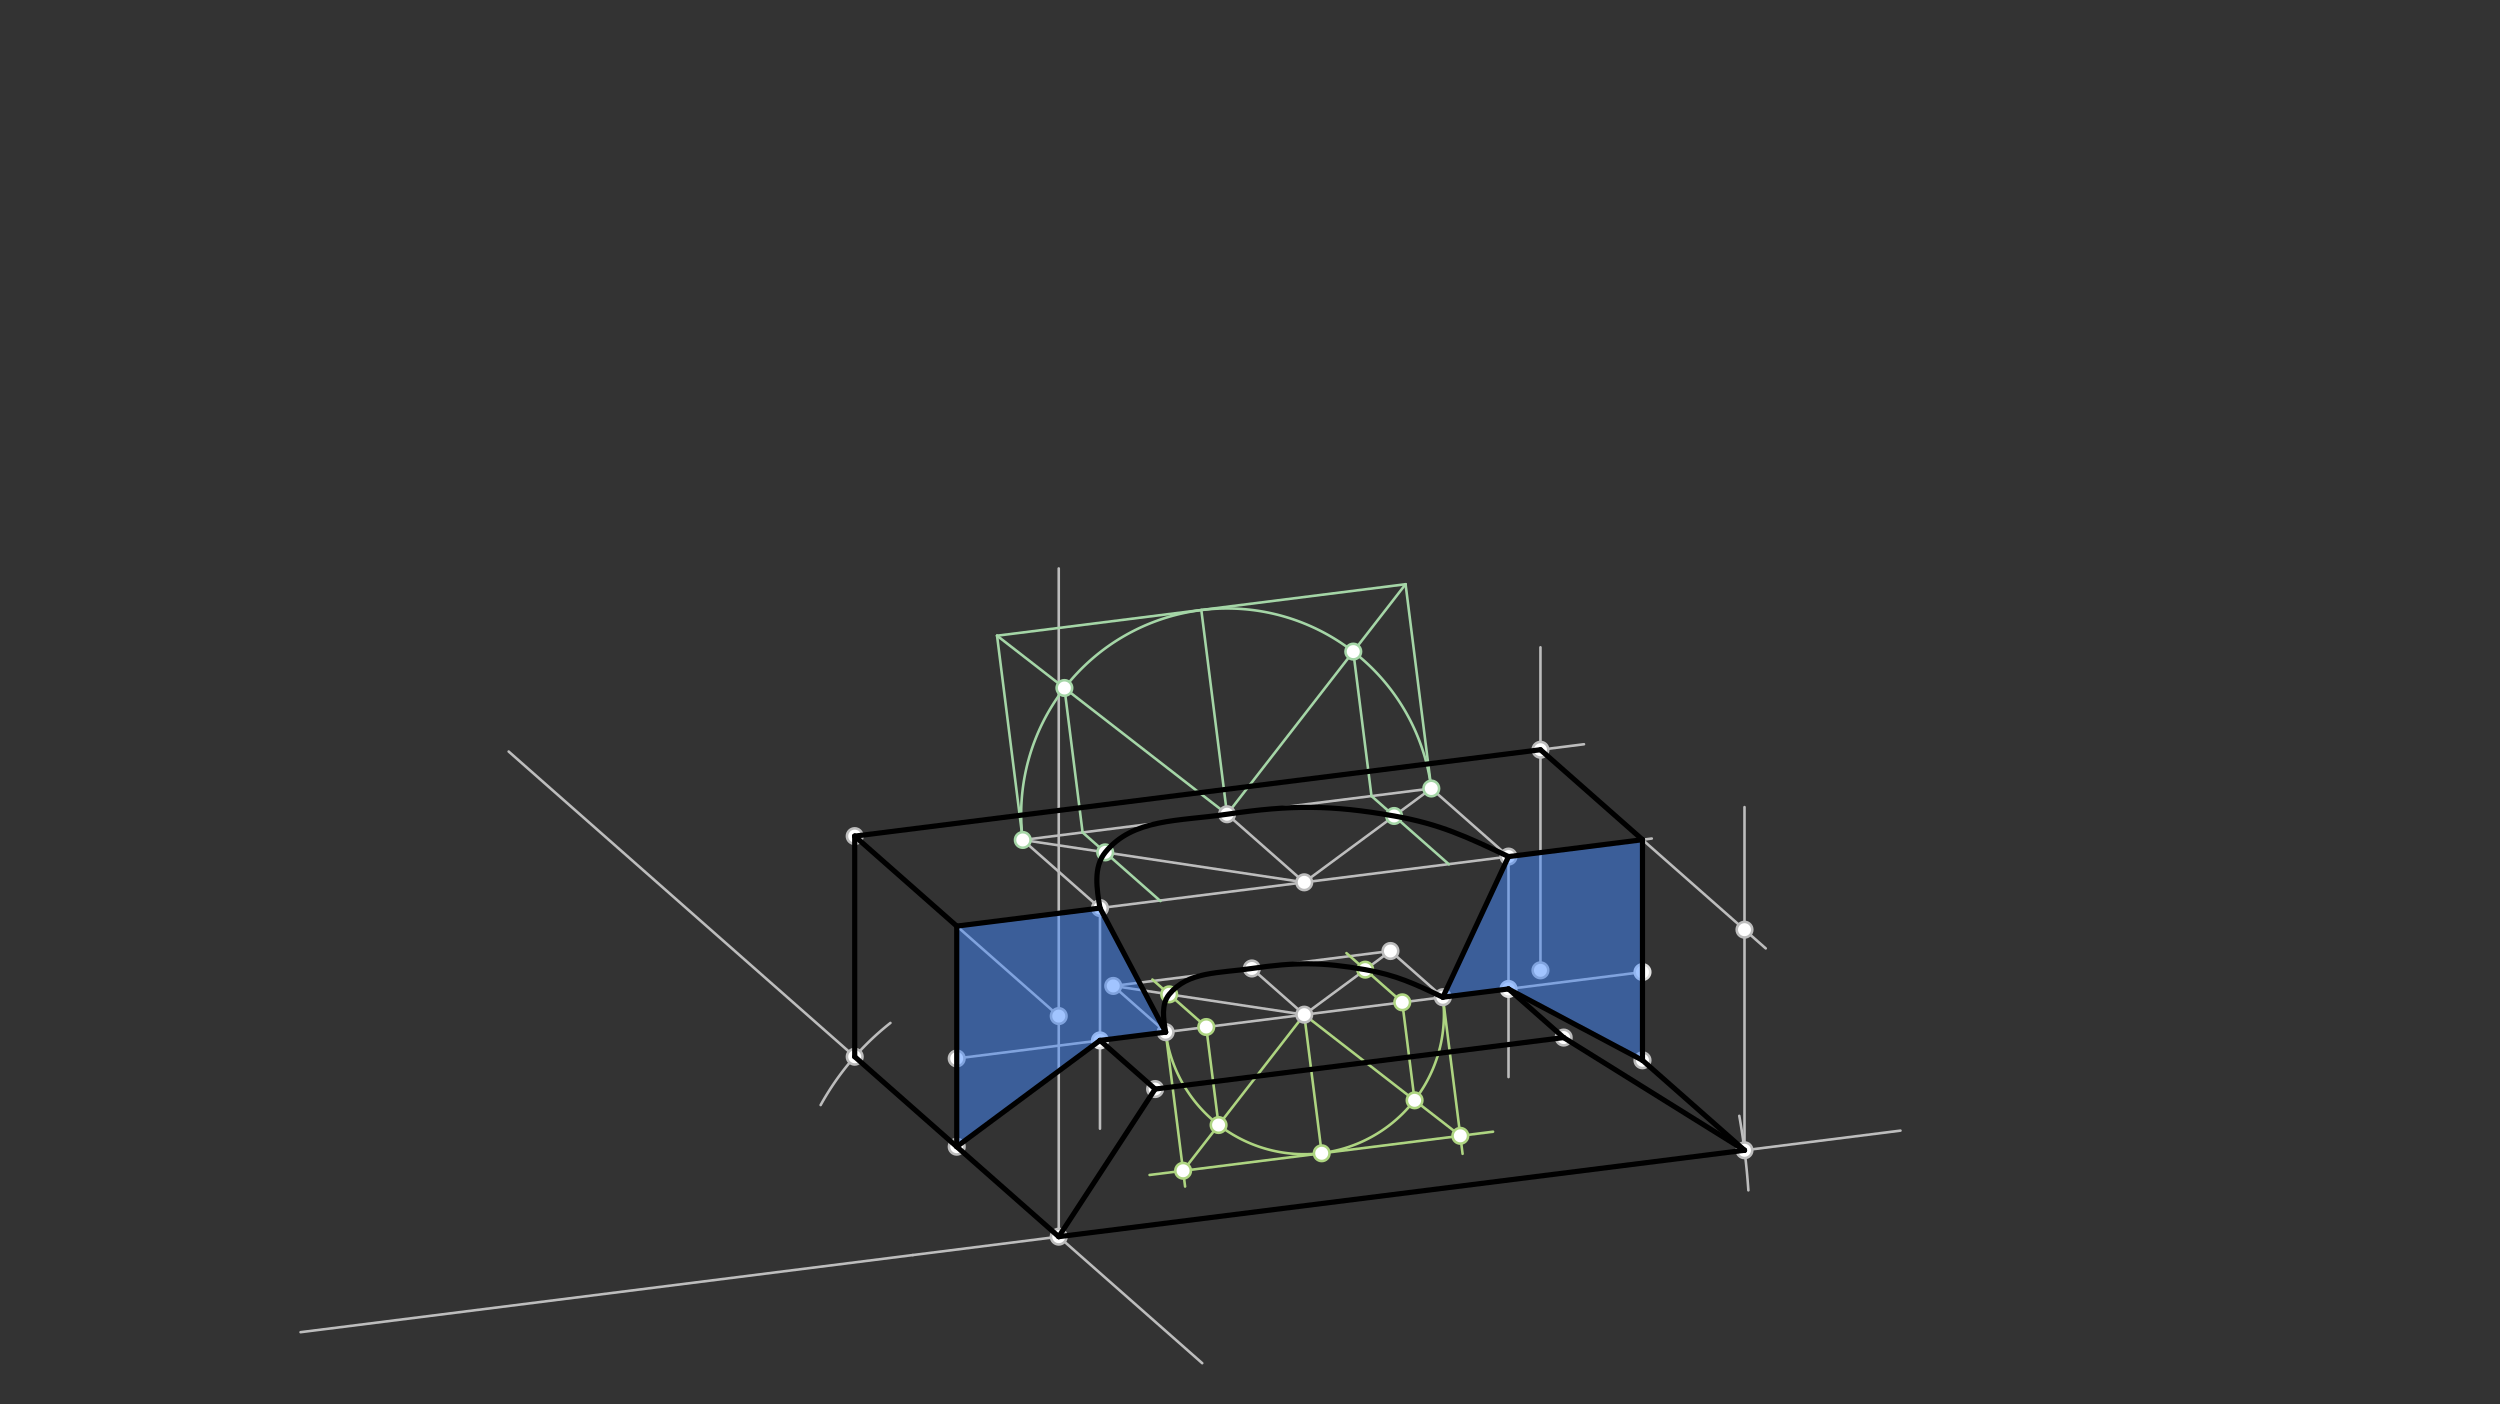 <svg xmlns="http://www.w3.org/2000/svg" class="svg--816" height="100%" preserveAspectRatio="xMidYMid meet" viewBox="0 0 963.78 541.417" width="100%"><rect x="0" y="0" width="963.78" height="541.417" fill="#333333" stroke="none"/><defs><marker id="marker-arrow" markerHeight="16" markerUnits="userSpaceOnUse" markerWidth="24" orient="auto-start-reverse" refX="24" refY="4" viewBox="0 0 24 8"><path d="M 0 0 L 24 4 L 0 8 z" stroke="inherit"></path></marker></defs><g class="aux-layer--949"><g class="element--733"><line stroke="#BDBDBD" stroke-dasharray="none" stroke-linecap="round" stroke-width="1" x1="408.16" x2="408.16" y1="476.75" y2="219.15"></line></g><g class="element--733"><line stroke="#BDBDBD" stroke-dasharray="none" stroke-linecap="round" stroke-width="1" x1="408.16" x2="351.912" y1="476.75" y2="483.837"></line></g><g class="element--733"><line stroke="#BDBDBD" stroke-dasharray="none" stroke-linecap="round" stroke-width="1" x1="351.912" x2="115.873" y1="483.837" y2="513.575"></line></g><g class="element--733"><line stroke="#BDBDBD" stroke-dasharray="none" stroke-linecap="round" stroke-width="1" x1="408.16" x2="463.472" y1="476.75" y2="525.53"></line></g><g class="element--733"><line stroke="#BDBDBD" stroke-dasharray="none" stroke-linecap="round" stroke-width="1" x1="408.16" x2="196.094" y1="476.75" y2="289.725"></line></g><g class="element--733"><line stroke="#BDBDBD" stroke-dasharray="none" stroke-linecap="round" stroke-width="1" x1="408.16" x2="732.654" y1="476.75" y2="435.868"></line></g><g class="element--733"><path d="M 316.371 426.006 A 104.882 104.882 0 0 1 343.262 394.358" fill="none" stroke="#BDBDBD" stroke-dasharray="none" stroke-linecap="round" stroke-width="1"></path></g><g class="element--733"><path d="M 670.515 430.178 A 266.457 266.457 0 0 1 674.017 458.877" fill="none" stroke="#BDBDBD" stroke-dasharray="none" stroke-linecap="round" stroke-width="1"></path></g><g class="element--733"><line stroke="#BDBDBD" stroke-dasharray="none" stroke-linecap="round" stroke-width="1" x1="593.865" x2="593.865" y1="374.07" y2="249.55"></line></g><g class="element--733"><line stroke="#BDBDBD" stroke-dasharray="none" stroke-linecap="round" stroke-width="1" x1="672.527" x2="672.527" y1="443.443" y2="311.15"></line></g><g class="element--733"><line stroke="#BDBDBD" stroke-dasharray="none" stroke-linecap="round" stroke-width="1" x1="329.499" x2="329.499" y1="407.377" y2="322.338"></line></g><g class="element--733"><line stroke="#BDBDBD" stroke-dasharray="none" stroke-linecap="round" stroke-width="1" x1="329.499" x2="610.644" y1="322.338" y2="286.917"></line></g><g class="element--733"><line stroke="#BDBDBD" stroke-dasharray="none" stroke-linecap="round" stroke-width="1" x1="593.865" x2="680.709" y1="289.031" y2="365.62"></line></g><g class="element--733"><line stroke="#BDBDBD" stroke-dasharray="none" stroke-linecap="round" stroke-width="1" x1="329.499" x2="408.16" y1="322.338" y2="391.711"></line></g><g class="element--733"><line stroke="#BDBDBD" stroke-dasharray="none" stroke-linecap="round" stroke-width="1" x1="368.829" x2="636.776" y1="357.024" y2="323.266"></line></g><g class="element--733"><line stroke="#BDBDBD" stroke-dasharray="none" stroke-linecap="round" stroke-width="1" x1="633.196" x2="633.196" y1="408.756" y2="323.717"></line></g><g class="element--733"><line stroke="#BDBDBD" stroke-dasharray="none" stroke-linecap="round" stroke-width="1" x1="502.803" x2="473.039" y1="340.145" y2="313.896"></line></g><g class="element--733"><line stroke="#BDBDBD" stroke-dasharray="none" stroke-linecap="round" stroke-width="1" x1="424.055" x2="394.291" y1="350.066" y2="323.817"></line></g><g class="element--733"><line stroke="#BDBDBD" stroke-dasharray="none" stroke-linecap="round" stroke-width="1" x1="581.55" x2="551.786" y1="330.224" y2="303.975"></line></g><g class="element--733"><line stroke="#BDBDBD" stroke-dasharray="none" stroke-linecap="round" stroke-width="1" x1="394.291" x2="551.786" y1="323.817" y2="303.975"></line></g><g class="element--733"><line stroke="#BDBDBD" stroke-dasharray="none" stroke-linecap="round" stroke-width="1" x1="502.803" x2="551.786" y1="340.145" y2="303.975"></line></g><g class="element--733"><line stroke="#BDBDBD" stroke-dasharray="none" stroke-linecap="round" stroke-width="1" x1="502.803" x2="394.291" y1="340.145" y2="323.817"></line></g><g class="element--733"><line stroke="#A5D6A7" stroke-dasharray="none" stroke-linecap="round" stroke-width="1" x1="394.291" x2="384.37" y1="323.817" y2="245.07"></line></g><g class="element--733"><line stroke="#A5D6A7" stroke-dasharray="none" stroke-linecap="round" stroke-width="1" x1="551.786" x2="541.865" y1="303.975" y2="225.227"></line></g><g class="element--733"><line stroke="#A5D6A7" stroke-dasharray="none" stroke-linecap="round" stroke-width="1" x1="384.37" x2="541.865" y1="245.07" y2="225.227"></line></g><g class="element--733"><path d="M 551.786 303.975 A 79.37 79.37 0 0 0 394.291 323.817" fill="none" stroke="#A5D6A7" stroke-dasharray="none" stroke-linecap="round" stroke-width="1"></path></g><g class="element--733"><line stroke="#A5D6A7" stroke-dasharray="none" stroke-linecap="round" stroke-width="1" x1="473.039" x2="463.118" y1="313.896" y2="235.148"></line></g><g class="element--733"><line stroke="#A5D6A7" stroke-dasharray="none" stroke-linecap="round" stroke-width="1" x1="473.039" x2="541.865" y1="313.896" y2="225.227"></line></g><g class="element--733"><line stroke="#A5D6A7" stroke-dasharray="none" stroke-linecap="round" stroke-width="1" x1="473.039" x2="384.37" y1="313.896" y2="245.07"></line></g><g class="element--733"><line stroke="#A5D6A7" stroke-dasharray="none" stroke-linecap="round" stroke-width="1" x1="521.706" x2="528.722" y1="251.198" y2="306.881"></line></g><g class="element--733"><line stroke="#A5D6A7" stroke-dasharray="none" stroke-linecap="round" stroke-width="1" x1="410.341" x2="417.356" y1="265.228" y2="320.911"></line></g><g class="element--733"><line stroke="#A5D6A7" stroke-dasharray="none" stroke-linecap="round" stroke-width="1" x1="528.722" x2="558.572" y1="306.881" y2="333.206"></line></g><g class="element--733"><line stroke="#A5D6A7" stroke-dasharray="none" stroke-linecap="round" stroke-width="1" x1="417.356" x2="447.35" y1="320.911" y2="347.364"></line></g><g class="element--733"><line stroke="#BDBDBD" stroke-dasharray="none" stroke-linecap="round" stroke-width="1" x1="424.055" x2="424.055" y1="350.066" y2="435.119"></line></g><g class="element--733"><line stroke="#BDBDBD" stroke-dasharray="none" stroke-linecap="round" stroke-width="1" x1="581.55" x2="581.55" y1="330.224" y2="415.227"></line></g><g class="element--733"><line stroke="#BDBDBD" stroke-dasharray="none" stroke-linecap="round" stroke-width="1" x1="368.829" x2="368.829" y1="442.064" y2="408.048"></line></g><g class="element--733"><line stroke="#BDBDBD" stroke-dasharray="none" stroke-linecap="round" stroke-width="1" x1="368.829" x2="634.251" y1="408.048" y2="374.608"></line></g><g class="element--733"><line stroke="#BDBDBD" stroke-dasharray="none" stroke-linecap="round" stroke-width="1" x1="368.829" x2="368.829" y1="408.048" y2="357.024"></line></g><g class="element--733"><line stroke="#BDBDBD" stroke-dasharray="none" stroke-linecap="round" stroke-width="1" x1="633.196" x2="672.527" y1="408.756" y2="443.443"></line></g><g class="element--733"><line stroke="#BDBDBD" stroke-dasharray="none" stroke-linecap="round" stroke-width="1" x1="449.367" x2="429.17" y1="397.901" y2="380.089"></line></g><g class="element--733"><line stroke="#BDBDBD" stroke-dasharray="none" stroke-linecap="round" stroke-width="1" x1="429.17" x2="536.042" y1="380.089" y2="366.625"></line></g><g class="element--733"><line stroke="#BDBDBD" stroke-dasharray="none" stroke-linecap="round" stroke-width="1" x1="536.042" x2="556.238" y1="366.625" y2="384.436"></line></g><g class="element--733"><line stroke="#BDBDBD" stroke-dasharray="none" stroke-linecap="round" stroke-width="1" x1="502.803" x2="482.606" y1="391.169" y2="373.357"></line></g><g class="element--733"><line stroke="#BDBDBD" stroke-dasharray="none" stroke-linecap="round" stroke-width="1" x1="502.803" x2="536.042" y1="391.169" y2="366.625"></line></g><g class="element--733"><line stroke="#BDBDBD" stroke-dasharray="none" stroke-linecap="round" stroke-width="1" x1="502.803" x2="429.17" y1="391.169" y2="380.089"></line></g><g class="element--733"><path d="M 449.367 397.901 A 53.858 53.858 0 0 0 556.238 384.436" fill="none" stroke="#AED581" stroke-dasharray="none" stroke-linecap="round" stroke-width="1"></path></g><g class="element--733"><line stroke="#AED581" stroke-dasharray="none" stroke-linecap="round" stroke-width="1" x1="502.803" x2="509.535" y1="391.169" y2="444.605"></line></g><g class="element--733"><line stroke="#AED581" stroke-dasharray="none" stroke-linecap="round" stroke-width="1" x1="449.367" x2="456.866" y1="397.901" y2="457.424"></line></g><g class="element--733"><line stroke="#AED581" stroke-dasharray="none" stroke-linecap="round" stroke-width="1" x1="556.238" x2="563.845" y1="384.436" y2="444.812"></line></g><g class="element--733"><line stroke="#AED581" stroke-dasharray="none" stroke-linecap="round" stroke-width="1" x1="509.535" x2="443.178" y1="444.605" y2="452.965"></line></g><g class="element--733"><line stroke="#AED581" stroke-dasharray="none" stroke-linecap="round" stroke-width="1" x1="509.535" x2="575.588" y1="444.605" y2="436.283"></line></g><g class="element--733"><line stroke="#AED581" stroke-dasharray="none" stroke-linecap="round" stroke-width="1" x1="502.803" x2="456.099" y1="391.169" y2="451.337"></line></g><g class="element--733"><line stroke="#AED581" stroke-dasharray="none" stroke-linecap="round" stroke-width="1" x1="502.803" x2="562.971" y1="391.169" y2="437.872"></line></g><g class="element--733"><line stroke="#AED581" stroke-dasharray="none" stroke-linecap="round" stroke-width="1" x1="469.778" x2="465.018" y1="433.714" y2="395.929"></line></g><g class="element--733"><line stroke="#AED581" stroke-dasharray="none" stroke-linecap="round" stroke-width="1" x1="545.348" x2="540.587" y1="424.193" y2="386.408"></line></g><g class="element--733"><line stroke="#AED581" stroke-dasharray="none" stroke-linecap="round" stroke-width="1" x1="465.018" x2="444.268" y1="395.929" y2="377.629"></line></g><g class="element--733"><line stroke="#AED581" stroke-dasharray="none" stroke-linecap="round" stroke-width="1" x1="540.587" x2="519.072" y1="386.408" y2="367.433"></line></g><g class="element--733"><line stroke="#BDBDBD" stroke-dasharray="none" stroke-linecap="round" stroke-width="1" x1="424.055" x2="445.315" y1="401.09" y2="419.839"></line></g><g class="element--733"><line stroke="#BDBDBD" stroke-dasharray="none" stroke-linecap="round" stroke-width="1" x1="581.55" x2="602.81" y1="381.248" y2="399.997"></line></g><g class="element--733"><circle cx="408.16" cy="476.75" r="3" stroke="#BDBDBD" stroke-width="1" fill="#ffffff"></circle>}</g><g class="element--733"><circle cx="329.499" cy="407.377" r="3" stroke="#BDBDBD" stroke-width="1" fill="#ffffff"></circle>}</g><g class="element--733"><circle cx="672.527" cy="443.443" r="3" stroke="#BDBDBD" stroke-width="1" fill="#ffffff"></circle>}</g><g class="element--733"><circle cx="593.865" cy="374.07" r="3" stroke="#BDBDBD" stroke-width="1" fill="#ffffff"></circle>}</g><g class="element--733"><circle cx="329.499" cy="322.338" r="3" stroke="#BDBDBD" stroke-width="1" fill="#ffffff"></circle>}</g><g class="element--733"><circle cx="672.527" cy="358.404" r="3" stroke="#BDBDBD" stroke-width="1" fill="#ffffff"></circle>}</g><g class="element--733"><circle cx="593.865" cy="289.031" r="3" stroke="#BDBDBD" stroke-width="1" fill="#ffffff"></circle>}</g><g class="element--733"><circle cx="408.16" cy="391.711" r="3" stroke="#BDBDBD" stroke-width="1" fill="#ffffff"></circle>}</g><g class="element--733"><circle cx="502.803" cy="340.145" r="3" stroke="#BDBDBD" stroke-width="1" fill="#ffffff"></circle>}</g><g class="element--733"><circle cx="424.055" cy="350.066" r="3" stroke="#BDBDBD" stroke-width="1" fill="#ffffff"></circle>}</g><g class="element--733"><circle cx="581.55" cy="330.224" r="3" stroke="#BDBDBD" stroke-width="1" fill="#ffffff"></circle>}</g><g class="element--733"><circle cx="473.039" cy="313.896" r="3" stroke="#BDBDBD" stroke-width="1" fill="#ffffff"></circle>}</g><g class="element--733"><circle cx="394.291" cy="323.817" r="3" stroke="#A5D6A7" stroke-width="1" fill="#ffffff"></circle>}</g><g class="element--733"><circle cx="551.786" cy="303.975" r="3" stroke="#A5D6A7" stroke-width="1" fill="#ffffff"></circle>}</g><g class="element--733"><circle cx="521.706" cy="251.198" r="3" stroke="#A5D6A7" stroke-width="1" fill="#ffffff"></circle>}</g><g class="element--733"><circle cx="410.341" cy="265.228" r="3" stroke="#A5D6A7" stroke-width="1" fill="#ffffff"></circle>}</g><g class="element--733"><circle cx="537.439" cy="314.569" r="3" stroke="#A5D6A7" stroke-width="1" fill="#ffffff"></circle>}</g><g class="element--733"><circle cx="426.074" cy="328.6" r="3" stroke="#A5D6A7" stroke-width="1" fill="#ffffff"></circle>}</g><g class="element--733"><circle cx="368.829" cy="442.064" r="3" stroke="#BDBDBD" stroke-width="1" fill="#ffffff"></circle>}</g><g class="element--733"><circle cx="368.829" cy="408.048" r="3" stroke="#BDBDBD" stroke-width="1" fill="#ffffff"></circle>}</g><g class="element--733"><circle cx="502.803" cy="391.169" r="3" stroke="#BDBDBD" stroke-width="1" fill="#ffffff"></circle>}</g><g class="element--733"><circle cx="449.367" cy="397.901" r="3" stroke="#BDBDBD" stroke-width="1" fill="#ffffff"></circle>}</g><g class="element--733"><circle cx="556.238" cy="384.436" r="3" stroke="#BDBDBD" stroke-width="1" fill="#ffffff"></circle>}</g><g class="element--733"><circle cx="536.042" cy="366.625" r="3" stroke="#BDBDBD" stroke-width="1" fill="#ffffff"></circle>}</g><g class="element--733"><circle cx="429.17" cy="380.089" r="3" stroke="#BDBDBD" stroke-width="1" fill="#ffffff"></circle>}</g><g class="element--733"><circle cx="482.606" cy="373.357" r="3" stroke="#BDBDBD" stroke-width="1" fill="#ffffff"></circle>}</g><g class="element--733"><circle cx="509.535" cy="444.605" r="3" stroke="#AED581" stroke-width="1" fill="#ffffff"></circle>}</g><g class="element--733"><circle cx="456.099" cy="451.337" r="3" stroke="#AED581" stroke-width="1" fill="#ffffff"></circle>}</g><g class="element--733"><circle cx="562.971" cy="437.872" r="3" stroke="#AED581" stroke-width="1" fill="#ffffff"></circle>}</g><g class="element--733"><circle cx="469.778" cy="433.714" r="3" stroke="#AED581" stroke-width="1" fill="#ffffff"></circle>}</g><g class="element--733"><circle cx="545.348" cy="424.193" r="3" stroke="#AED581" stroke-width="1" fill="#ffffff"></circle>}</g><g class="element--733"><circle cx="465.018" cy="395.929" r="3" stroke="#AED581" stroke-width="1" fill="#ffffff"></circle>}</g><g class="element--733"><circle cx="540.587" cy="386.408" r="3" stroke="#AED581" stroke-width="1" fill="#ffffff"></circle>}</g><g class="element--733"><circle cx="450.736" cy="383.334" r="3" stroke="#AED581" stroke-width="1" fill="#ffffff"></circle>}</g><g class="element--733"><circle cx="526.306" cy="373.813" r="3" stroke="#AED581" stroke-width="1" fill="#ffffff"></circle>}</g><g class="element--733"><circle cx="633.196" cy="374.741" r="3" stroke="#E0E0E0" stroke-width="1" fill="#ffffff"></circle>}</g><g class="element--733"><circle cx="424.055" cy="401.09" r="3" stroke="#E0E0E0" stroke-width="1" fill="#ffffff"></circle>}</g><g class="element--733"><circle cx="581.55" cy="381.248" r="3" stroke="#E0E0E0" stroke-width="1" fill="#ffffff"></circle>}</g><g class="element--733"><circle cx="445.315" cy="419.839" r="3" stroke="#BDBDBD" stroke-width="1" fill="#ffffff"></circle>}</g><g class="element--733"><circle cx="602.81" cy="399.997" r="3" stroke="#BDBDBD" stroke-width="1" fill="#ffffff"></circle>}</g><g class="element--733"><circle cx="633.196" cy="408.756" r="3" stroke="#BDBDBD" stroke-width="1" fill="#ffffff"></circle>}</g></g><g class="main-layer--75a"><g class="element--733"><g fill="#448aff" opacity="0.5"><path d="M 368.829 442.064 L 368.829 357.024 L 424.055 350.066 L 449.367 397.901 L 424.055 401.09 L 368.829 442.064 Z" stroke="none"></path></g></g><g class="element--733"><g fill="#448aff" opacity="0.5"><path d="M 556.238 384.436 L 581.55 330.224 L 633.196 323.717 L 633.196 408.756 L 581.479 381.257 L 556.238 384.436 Z" stroke="none"></path></g></g><g class="element--733"><line stroke="#000000" stroke-dasharray="none" stroke-linecap="round" stroke-width="2" x1="368.829" x2="424.055" y1="357.024" y2="350.066"></line></g><g class="element--733"><line stroke="#000000" stroke-dasharray="none" stroke-linecap="round" stroke-width="2" x1="581.55" x2="633.196" y1="330.224" y2="323.717"></line></g><g class="element--733"><line stroke="#000000" stroke-dasharray="none" stroke-linecap="round" stroke-width="2" x1="368.829" x2="329.499" y1="357.024" y2="322.338"></line></g><g class="element--733"><line stroke="#000000" stroke-dasharray="none" stroke-linecap="round" stroke-width="2" x1="633.196" x2="593.865" y1="323.717" y2="289.031"></line></g><g class="element--733"><line stroke="#000000" stroke-dasharray="none" stroke-linecap="round" stroke-width="2" x1="329.499" x2="593.865" y1="322.338" y2="289.031"></line></g><g class="element--733"><line stroke="#000000" stroke-dasharray="none" stroke-linecap="round" stroke-width="2" x1="329.499" x2="329.499" y1="322.338" y2="407.377"></line></g><g class="element--733"><path d="M 424.055 350.066 C 422.822 342.753, 421.407 334.364, 426.074 328.6 C 436.725 315.443, 454.294 316.662, 473.039 313.896 C 497.57 310.277, 513.076 310.242, 537.439 314.569 C 555.146 317.713, 565.298 322.523, 581.55 330.224" fill="none" stroke="#000000" stroke-linecap="round" stroke-width="2"></path></g><g class="element--733"><line stroke="#000000" stroke-dasharray="none" stroke-linecap="round" stroke-width="2" x1="329.499" x2="408.16" y1="407.377" y2="476.75"></line></g><g class="element--733"><line stroke="#000000" stroke-dasharray="none" stroke-linecap="round" stroke-width="2" x1="408.16" x2="672.527" y1="476.75" y2="443.443"></line></g><g class="element--733"><path d="M 449.367 397.901 C 448.53 392.939, 447.57 387.246, 450.736 383.334 C 457.964 374.407, 469.886 375.233, 482.606 373.357 C 499.252 370.901, 509.774 370.878, 526.306 373.813 C 538.321 375.947, 545.211 379.211, 556.238 384.436" fill="none" stroke="#000000" stroke-linecap="round" stroke-width="2"></path></g><g class="element--733"><line stroke="#000000" stroke-dasharray="none" stroke-linecap="round" stroke-width="2" x1="581.55" x2="556.238" y1="330.224" y2="384.436"></line></g><g class="element--733"><line stroke="#000000" stroke-dasharray="none" stroke-linecap="round" stroke-width="2" x1="424.055" x2="449.367" y1="350.066" y2="397.901"></line></g><g class="element--733"><line stroke="#000000" stroke-dasharray="none" stroke-linecap="round" stroke-width="2" x1="368.829" x2="368.829" y1="357.024" y2="442.064"></line></g><g class="element--733"><line stroke="#000000" stroke-dasharray="none" stroke-linecap="round" stroke-width="2" x1="445.315" x2="602.81" y1="419.839" y2="399.997"></line></g><g class="element--733"><line stroke="#000000" stroke-dasharray="none" stroke-linecap="round" stroke-width="2" x1="408.16" x2="445.315" y1="476.75" y2="419.839"></line></g><g class="element--733"><line stroke="#000000" stroke-dasharray="none" stroke-linecap="round" stroke-width="2" x1="672.527" x2="602.81" y1="443.443" y2="399.997"></line></g><g class="element--733"><line stroke="#000000" stroke-dasharray="none" stroke-linecap="round" stroke-width="2" x1="445.315" x2="424.055" y1="419.839" y2="401.09"></line></g><g class="element--733"><line stroke="#000000" stroke-dasharray="none" stroke-linecap="round" stroke-width="2" x1="602.81" x2="581.55" y1="399.997" y2="381.248"></line></g><g class="element--733"><line stroke="#000000" stroke-dasharray="none" stroke-linecap="round" stroke-width="2" x1="424.055" x2="449.367" y1="401.09" y2="397.901"></line></g><g class="element--733"><line stroke="#000000" stroke-dasharray="none" stroke-linecap="round" stroke-width="2" x1="556.238" x2="581.55" y1="384.436" y2="381.248"></line></g><g class="element--733"><line stroke="#000000" stroke-dasharray="none" stroke-linecap="round" stroke-width="2" x1="368.829" x2="424.055" y1="442.064" y2="401.09"></line></g><g class="element--733"><line stroke="#000000" stroke-dasharray="none" stroke-linecap="round" stroke-width="2" x1="633.196" x2="581.479" y1="408.756" y2="381.257"></line></g><g class="element--733"><line stroke="#000000" stroke-dasharray="none" stroke-linecap="round" stroke-width="2" x1="633.196" x2="672.527" y1="408.756" y2="443.443"></line></g><g class="element--733"><line stroke="#000000" stroke-dasharray="none" stroke-linecap="round" stroke-width="2" x1="633.196" x2="633.196" y1="323.717" y2="408.756"></line></g></g><g class="snaps-layer--ac6"></g><g class="temp-layer--52d"></g></svg>